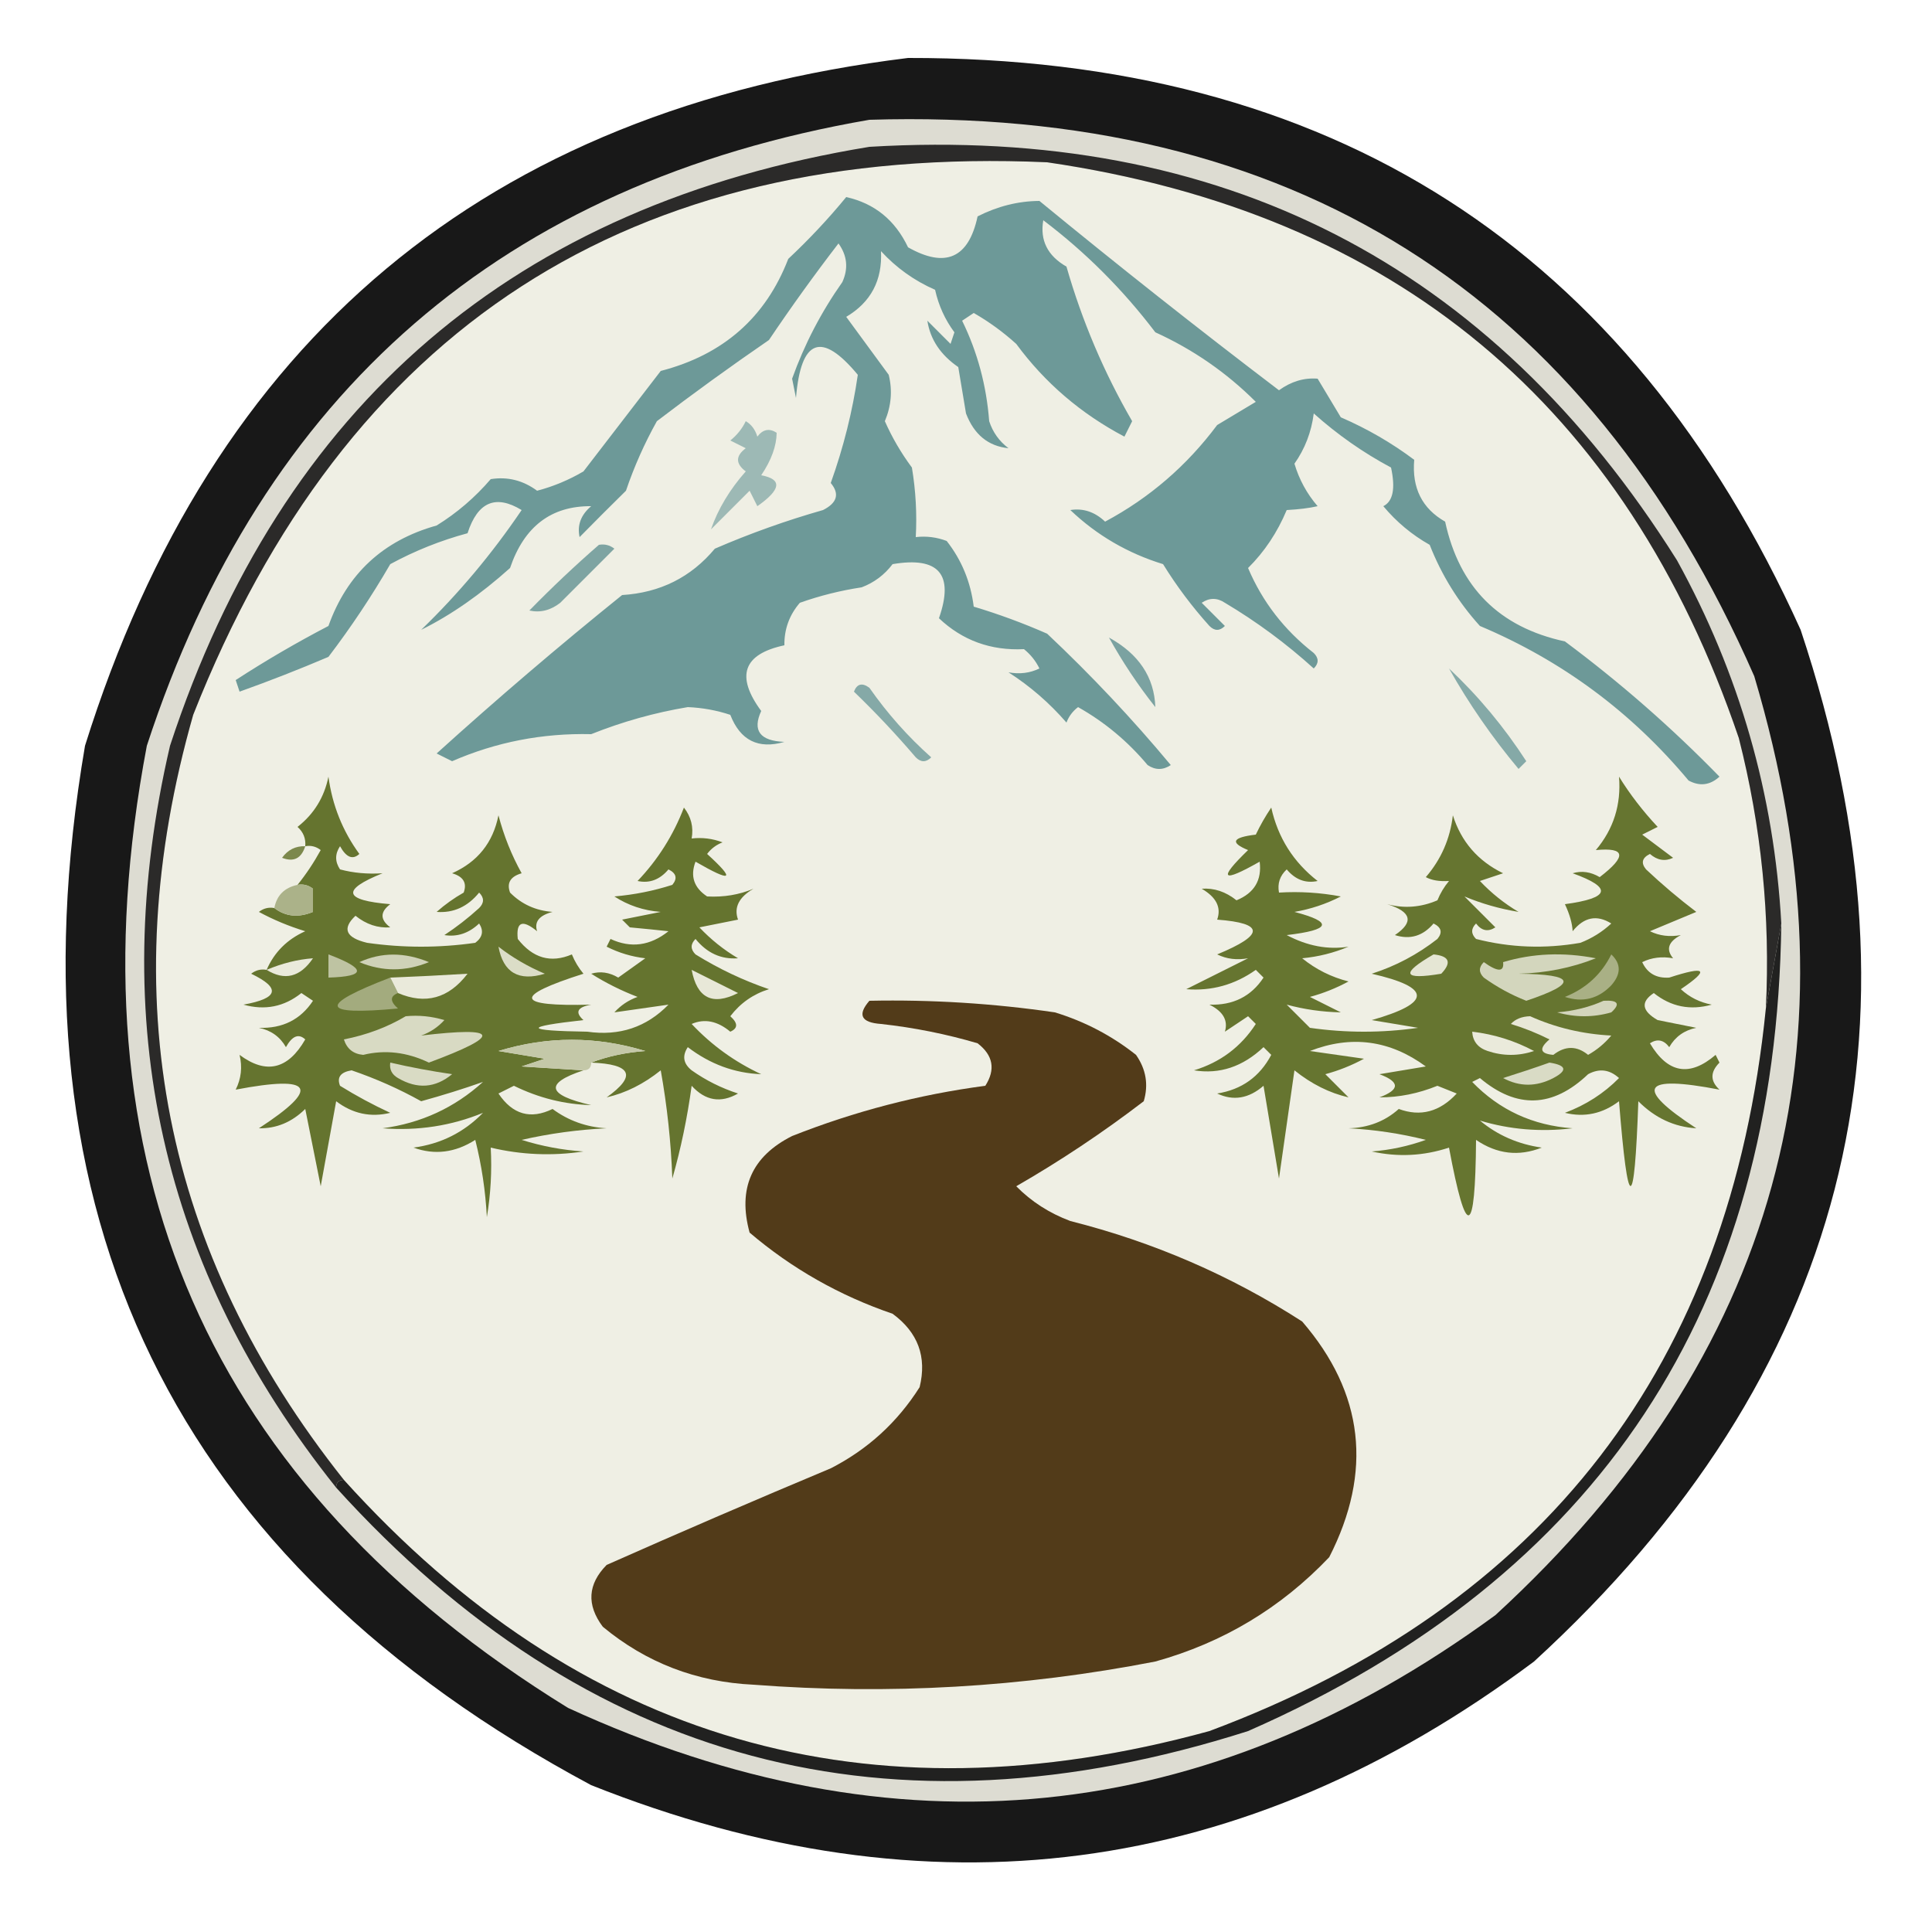 <?xml version="1.0" encoding="UTF-8"?>
<svg xmlns="http://www.w3.org/2000/svg" xmlns:xlink="http://www.w3.org/1999/xlink" version="1.1" width="250px" height="250px" style="shape-rendering:geometricPrecision; text-rendering:geometricPrecision; image-rendering:optimizeQuality; fill-rule:evenodd; clip-rule:evenodd">
  <g>
    <path style="opacity:0.917" fill="#040404" d="M 117.5,7.5 C 172.175,7.407 210.675,32.074 233,81.5C 250.366,133.538 238.866,178.038 198.5,215C 160.948,243.077 120.281,248.41 76.5,231C 22.449,202.061 0.615,157.227 11,96.5C 27.467,43.875 62.967,14.208 117.5,7.5 Z"></path>
  </g>
  <g>
    <path style="opacity:1" fill="#dddcd2" d="M 112.5,15.5 C 167.04,13.835 205.206,37.835 227,87.5C 241.163,135.018 229.996,175.518 193.5,209C 155.897,236.494 115.897,240.494 73.5,221C 26.886,192.247 8.719,150.747 19,96.5C 33.975,50.684 65.142,23.684 112.5,15.5 Z"></path>
  </g>
  <g>
    <path style="opacity:1" fill="#efefe4" d="M 228.5,130.5 C 223.877,176.619 199.877,207.786 156.5,224C 112.329,236.129 74.996,225.296 44.5,191.5C 21.083,162.018 14.583,129.018 25,92.5C 44.748,42.442 81.581,18.608 135.5,21C 180.516,27.592 210.349,52.425 225,95.5C 227.929,106.985 229.096,118.652 228.5,130.5 Z"></path>
  </g>
  <g>
    <path style="opacity:1" fill="#667530" d="M 209.5,100.5 C 210.896,102.762 212.563,104.929 214.5,107C 213.833,107.333 213.167,107.667 212.5,108C 213.833,109 215.167,110 216.5,111C 215.451,111.492 214.451,111.326 213.5,110.5C 212.479,111.002 212.312,111.668 213,112.5C 215.074,114.452 217.241,116.285 219.5,118C 217.5,118.833 215.5,119.667 213.5,120.5C 214.716,121.096 216.049,121.263 217.5,121C 215.875,121.853 215.542,122.853 216.5,124C 215.049,123.737 213.716,123.904 212.5,124.5C 213.171,125.946 214.338,126.612 216,126.5C 220.785,124.943 221.285,125.443 217.5,128C 218.623,129.044 219.956,129.71 221.5,130C 218.725,130.778 216.225,130.278 214,128.5C 212.274,129.648 212.441,130.815 214.5,132C 216.167,132.333 217.833,132.667 219.5,133C 217.939,133.318 216.772,134.151 216,135.5C 215.282,134.549 214.449,134.383 213.5,135C 215.805,138.886 218.639,139.386 222,136.5C 222.167,136.833 222.333,137.167 222.5,137.5C 221.289,138.72 221.289,139.887 222.5,141C 212.42,139.057 211.42,140.724 219.5,146C 216.649,145.828 214.149,144.661 212,142.5C 211.494,157.122 210.66,157.122 209.5,142.5C 207.368,144.117 205.035,144.617 202.5,144C 205.21,142.985 207.543,141.485 209.5,139.5C 208.277,138.386 206.944,138.219 205.5,139C 200.933,143.353 196.266,143.519 191.5,139.5C 191.167,139.667 190.833,139.833 190.5,140C 194.02,143.639 198.353,145.639 203.5,146C 199.35,146.498 195.35,146.164 191.5,145C 193.777,146.895 196.444,148.062 199.5,148.5C 196.529,149.675 193.696,149.342 191,147.5C 190.908,160.173 189.742,160.506 187.5,148.5C 184.227,149.585 180.894,149.752 177.5,149C 179.9,148.814 182.234,148.314 184.5,147.5C 181.215,146.676 177.882,146.176 174.5,146C 177.047,145.933 179.214,145.099 181,143.5C 183.812,144.537 186.312,143.87 188.5,141.5C 187.667,141.167 186.833,140.833 186,140.5C 183.532,141.503 181.032,142.003 178.5,142C 181.167,141 181.167,140 178.5,139C 180.5,138.667 182.5,138.333 184.5,138C 179.851,134.586 174.851,133.92 169.5,136C 171.833,136.333 174.167,136.667 176.5,137C 174.913,137.862 173.246,138.529 171.5,139C 172.5,140 173.5,141 174.5,142C 172.035,141.435 169.702,140.268 167.5,138.5C 166.833,143.167 166.167,147.833 165.5,152.5C 164.833,148.5 164.167,144.5 163.5,140.5C 161.588,142.156 159.588,142.489 157.5,141.5C 160.667,140.999 163.001,139.333 164.5,136.5C 164.167,136.167 163.833,135.833 163.5,135.5C 160.816,138.036 157.816,139.036 154.5,138.5C 157.911,137.464 160.578,135.464 162.5,132.5C 162.167,132.167 161.833,131.833 161.5,131.5C 160.5,132.167 159.5,132.833 158.5,133.5C 158.94,132.047 158.274,130.881 156.5,130C 159.557,130.107 161.891,128.94 163.5,126.5C 163.167,126.167 162.833,125.833 162.5,125.5C 159.78,127.429 156.78,128.263 153.5,128C 156.167,126.667 158.833,125.333 161.5,124C 160.049,124.263 158.716,124.096 157.5,123.5C 163.65,120.965 163.65,119.465 157.5,119C 158.061,117.434 157.394,116.101 155.5,115C 157.107,114.885 158.607,115.385 160,116.5C 162.3,115.561 163.3,113.894 163,111.5C 158.075,114.298 157.575,113.798 161.5,110C 159.122,109.026 159.456,108.359 162.5,108C 163.071,106.795 163.738,105.628 164.5,104.5C 165.36,108.388 167.36,111.555 170.5,114C 168.953,114.333 167.62,113.833 166.5,112.5C 165.614,113.325 165.281,114.325 165.5,115.5C 168.187,115.336 170.854,115.503 173.5,116C 171.608,116.973 169.608,117.64 167.5,118C 172.563,119.328 172.229,120.328 166.5,121C 169.184,122.42 171.851,122.92 174.5,122.5C 172.577,123.308 170.577,123.808 168.5,124C 170.275,125.439 172.275,126.439 174.5,127C 172.913,127.862 171.246,128.529 169.5,129C 170.833,129.667 172.167,130.333 173.5,131C 171.089,130.948 168.756,130.615 166.5,130C 167.5,131 168.5,132 169.5,133C 174.167,133.667 178.833,133.667 183.5,133C 181.5,132.667 179.5,132.333 177.5,132C 185.289,129.781 185.289,127.781 177.5,126C 180.586,125.016 183.419,123.516 186,121.5C 186.688,120.668 186.521,120.002 185.5,119.5C 184.131,121.124 182.464,121.624 180.5,121C 182.988,119.315 182.655,117.981 179.5,117C 181.7,117.584 183.867,117.418 186,116.5C 186.374,115.584 186.874,114.75 187.5,114C 186.262,114.077 185.262,113.911 184.5,113.5C 186.48,111.205 187.647,108.539 188,105.5C 189.077,108.913 191.244,111.413 194.5,113C 193.5,113.333 192.5,113.667 191.5,114C 192.984,115.574 194.651,116.907 196.5,118C 194.039,117.592 191.706,116.926 189.5,116C 190.833,117.333 192.167,118.667 193.5,120C 192.551,120.617 191.718,120.451 191,119.5C 190.333,120.167 190.333,120.833 191,121.5C 195.413,122.632 199.913,122.799 204.5,122C 206.002,121.417 207.335,120.584 208.5,119.5C 206.635,118.334 204.968,118.667 203.5,120.5C 203.446,119.47 203.112,118.303 202.5,117C 208.365,116.207 208.698,114.873 203.5,113C 204.672,112.647 205.838,112.813 207,113.5C 210.529,110.795 210.363,109.628 206.5,110C 208.794,107.282 209.794,104.115 209.5,100.5 Z"></path>
  </g>
  <g>
    <path style="opacity:1" fill="#65742f" d="M 76.5,137.5 C 78.631,136.686 80.964,136.186 83.5,136C 77.157,134.065 70.823,134.065 64.5,136C 66.5,136.333 68.5,136.667 70.5,137C 69.5,137.333 68.5,137.667 67.5,138C 70.4,138.186 73.066,138.352 75.5,138.5C 70.423,140.183 70.757,141.683 76.5,143C 73.051,142.911 69.717,142.078 66.5,140.5C 65.833,140.833 65.167,141.167 64.5,141.5C 66.325,144.222 68.658,144.889 71.5,143.5C 73.556,145.019 75.89,145.853 78.5,146C 74.789,146.175 71.122,146.675 67.5,147.5C 70.107,148.318 72.774,148.818 75.5,149C 71.463,149.607 67.463,149.44 63.5,148.5C 63.665,151.518 63.498,154.518 63,157.5C 62.824,154.118 62.324,150.785 61.5,147.5C 58.905,149.159 56.238,149.493 53.5,148.5C 57.035,148.031 60.035,146.531 62.5,144C 58.404,145.685 54.071,146.351 49.5,146C 54.484,145.34 58.817,143.34 62.5,140C 60.017,140.88 57.351,141.713 54.5,142.5C 51.648,140.909 48.648,139.576 45.5,138.5C 44.068,138.733 43.568,139.4 44,140.5C 46.087,141.794 48.254,142.961 50.5,144C 47.965,144.617 45.632,144.117 43.5,142.5C 42.833,146.167 42.167,149.833 41.5,153.5C 40.833,150.167 40.167,146.833 39.5,143.5C 37.76,145.211 35.76,146.044 33.5,146C 41.559,140.748 40.559,139.081 30.5,141C 31.212,139.575 31.379,138.075 31,136.5C 34.435,139.058 37.268,138.391 39.5,134.5C 38.645,133.707 37.811,134.04 37,135.5C 36.228,134.151 35.061,133.318 33.5,133C 36.557,133.107 38.891,131.94 40.5,129.5C 40,129.167 39.5,128.833 39,128.5C 36.775,130.278 34.275,130.778 31.5,130C 36.046,129.19 36.38,127.857 32.5,126C 33.094,125.536 33.761,125.369 34.5,125.5C 35.489,123.218 37.156,121.551 39.5,120.5C 37.376,119.851 35.376,119.017 33.5,118C 34.094,117.536 34.761,117.369 35.5,117.5C 36.946,118.613 38.613,118.78 40.5,118C 40.5,117 40.5,116 40.5,115C 39.906,114.536 39.239,114.369 38.5,114.5C 39.614,113.115 40.614,111.615 41.5,110C 40.906,109.536 40.239,109.369 39.5,109.5C 39.586,108.504 39.252,107.671 38.5,107C 40.628,105.333 41.961,103.166 42.5,100.5C 42.999,104.197 44.333,107.531 46.5,110.5C 45.645,111.293 44.811,110.96 44,109.5C 43.333,110.5 43.333,111.5 44,112.5C 45.722,112.962 47.555,113.128 49.5,113C 44.12,115.167 44.453,116.501 50.5,117C 49.167,118 49.167,119 50.5,120C 48.893,120.115 47.393,119.615 46,118.5C 44.233,120.164 44.733,121.331 47.5,122C 52.167,122.667 56.833,122.667 61.5,122C 62.451,121.282 62.617,120.449 62,119.5C 60.663,120.765 59.163,121.265 57.5,121C 59.09,119.954 60.59,118.787 62,117.5C 62.667,116.833 62.667,116.167 62,115.5C 60.511,117.332 58.678,118.165 56.5,118C 57.579,117.044 58.745,116.211 60,115.5C 60.456,114.256 59.956,113.423 58.5,113C 61.801,111.533 63.801,109.033 64.5,105.5C 65.192,108.145 66.192,110.645 67.5,113C 66.044,113.423 65.544,114.256 66,115.5C 67.491,117.004 69.324,117.837 71.5,118C 69.776,118.448 69.109,119.282 69.5,120.5C 67.595,118.942 66.761,119.275 67,121.5C 68.946,123.994 71.279,124.661 74,123.5C 74.374,124.416 74.874,125.25 75.5,126C 66.309,128.93 66.642,130.264 76.5,130C 74.699,130.317 74.366,130.984 75.5,132C 67.627,132.873 67.793,133.373 76,133.5C 80.149,134.091 83.649,132.925 86.5,130C 84.167,130.333 81.833,130.667 79.5,131C 80.328,130.085 81.328,129.419 82.5,129C 80.377,128.185 78.377,127.185 76.5,126C 77.672,125.647 78.838,125.813 80,126.5C 81.171,125.66 82.338,124.827 83.5,124C 81.744,123.798 80.078,123.298 78.5,122.5C 78.667,122.167 78.833,121.833 79,121.5C 81.629,122.725 84.129,122.392 86.5,120.5C 85.091,120.346 83.424,120.179 81.5,120C 81.167,119.667 80.833,119.333 80.5,119C 82.167,118.667 83.833,118.333 85.5,118C 83.285,117.83 81.285,117.163 79.5,116C 82.095,115.774 84.595,115.274 87,114.5C 87.688,113.668 87.521,113.002 86.5,112.5C 85.38,113.833 84.047,114.333 82.5,114C 85.128,111.246 87.128,108.079 88.5,104.5C 89.429,105.689 89.762,107.022 89.5,108.5C 90.873,108.343 92.207,108.51 93.5,109C 92.692,109.308 92.025,109.808 91.5,110.5C 95.232,113.898 94.732,114.232 90,111.5C 89.289,113.367 89.789,114.867 91.5,116C 93.655,116.116 95.655,115.783 97.5,115C 95.606,116.101 94.939,117.434 95.5,119C 93.833,119.333 92.167,119.667 90.5,120C 91.984,121.574 93.651,122.907 95.5,124C 93.322,124.165 91.489,123.332 90,121.5C 89.333,122.167 89.333,122.833 90,123.5C 93.031,125.375 96.198,126.875 99.5,128C 97.469,128.632 95.802,129.799 94.5,131.5C 95.506,132.396 95.506,133.062 94.5,133.5C 92.831,132.11 91.164,131.777 89.5,132.5C 92.079,135.245 95.079,137.411 98.5,139C 95.049,138.869 91.882,137.702 89,135.5C 88.251,136.635 88.417,137.635 89.5,138.5C 91.328,139.795 93.328,140.795 95.5,141.5C 93.276,142.78 91.276,142.447 89.5,140.5C 88.936,144.644 88.103,148.644 87,152.5C 86.828,147.798 86.328,143.132 85.5,138.5C 83.299,140.268 80.965,141.435 78.5,142C 82.418,139.203 81.751,137.703 76.5,137.5 Z"></path>
  </g>
  <g>
    <path style="opacity:1" fill="#a3ab7e" d="M 50.5,126.5 C 50.833,127.167 51.167,127.833 51.5,128.5C 50.45,128.905 50.45,129.571 51.5,130.5C 41.437,131.441 41.103,130.108 50.5,126.5 Z"></path>
  </g>
  <g>
    <path style="opacity:1" fill="#523b19" d="M 112.5,129.5 C 120.541,129.336 128.541,129.836 136.5,131C 140.363,132.181 143.863,134.014 147,136.5C 148.301,138.365 148.635,140.365 148,142.5C 142.688,146.564 137.188,150.231 131.5,153.5C 133.457,155.485 135.79,156.985 138.5,158C 149.261,160.717 159.261,165.05 168.5,171C 176.487,180.259 177.654,190.425 172,201.5C 165.763,208.063 158.263,212.563 149.5,215C 132.32,218.339 114.987,219.339 97.5,218C 90.118,217.653 83.618,215.153 78,210.5C 75.88,207.662 76.047,204.996 78.5,202.5C 88.091,198.244 97.758,194.078 107.5,190C 112.284,187.55 116.117,184.05 119,179.5C 119.959,175.579 118.792,172.412 115.5,170C 108.634,167.653 102.468,164.153 97,159.5C 95.435,153.799 97.269,149.633 102.5,147C 110.605,143.796 118.939,141.629 127.5,140.5C 128.848,138.389 128.515,136.555 126.5,135C 122.433,133.802 118.267,132.969 114,132.5C 111.422,132.318 110.922,131.318 112.5,129.5 Z"></path>
  </g>
  <g>
    <path style="opacity:1" fill="#d3d5bc" d="M 207.5,129.5 C 209.379,129.393 209.712,129.893 208.5,131C 206.167,131.667 203.833,131.667 201.5,131C 203.708,130.809 205.708,130.309 207.5,129.5 Z"></path>
  </g>
  <g>
    <path style="opacity:1" fill="#d8dac3" d="M 52.5,131.5 C 54.199,131.34 55.866,131.506 57.5,132C 56.672,132.915 55.672,133.581 54.5,134C 64.705,132.791 65.038,133.957 55.5,137.5C 52.667,136.143 49.834,135.809 47,136.5C 45.72,136.387 44.887,135.72 44.5,134.5C 47.447,133.92 50.114,132.92 52.5,131.5 Z"></path>
  </g>
  <g>
    <path style="opacity:1" fill="#e8e8d8" d="M 195.5,132.5 C 196.097,131.861 196.93,131.528 198,131.5C 201.28,132.975 204.78,133.808 208.5,134C 207.646,135.022 206.646,135.855 205.5,136.5C 204.033,135.305 202.533,135.305 201,136.5C 199.273,136.354 199.106,135.687 200.5,134.5C 198.861,133.678 197.195,133.011 195.5,132.5 Z"></path>
  </g>
  <g>
    <path style="opacity:1" fill="#eaeadb" d="M 190.5,133.5 C 193.311,133.826 195.978,134.659 198.5,136C 196.5,136.667 194.5,136.667 192.5,136C 191.244,135.583 190.577,134.75 190.5,133.5 Z"></path>
  </g>
  <g>
    <path style="opacity:1" fill="#c4c8a8" d="M 76.5,137.5 C 76.5,138.167 76.167,138.5 75.5,138.5C 73.066,138.352 70.4,138.186 67.5,138C 68.5,137.667 69.5,137.333 70.5,137C 68.5,136.667 66.5,136.333 64.5,136C 70.823,134.065 77.157,134.065 83.5,136C 80.964,136.186 78.631,136.686 76.5,137.5 Z"></path>
  </g>
  <g>
    <path style="opacity:1" fill="#d9dbc4" d="M 50.5,137.5 C 53.127,138.105 55.793,138.605 58.5,139C 56.326,140.797 53.993,140.964 51.5,139.5C 50.703,139.043 50.369,138.376 50.5,137.5 Z"></path>
  </g>
  <g>
    <path style="opacity:1" fill="#d9dbc5" d="M 200.5,137.5 C 202.705,137.846 202.872,138.513 201,139.5C 198.801,140.645 196.635,140.645 194.5,139.5C 196.631,138.831 198.631,138.165 200.5,137.5 Z"></path>
  </g>
  <g>
    <path style="opacity:1" fill="#2b2a29" d="M 230.5,119.5 C 229.833,123.167 229.167,126.833 228.5,130.5C 229.096,118.652 227.929,106.985 225,95.5C 210.349,52.425 180.516,27.592 135.5,21C 81.581,18.608 44.748,42.442 25,92.5C 14.583,129.018 21.083,162.018 44.5,191.5C 43.833,191.5 43.5,191.833 43.5,192.5C 20.861,164.16 13.695,132.16 22,96.5C 36.492,52.341 66.659,26.507 112.5,19C 158.046,16.274 192.88,34.108 217,72.5C 225.077,87.143 229.577,102.81 230.5,119.5 Z"></path>
  </g>
  <g>
    <path style="opacity:1" fill="#a9b085" d="M 208.5,123.5 C 209.782,124.708 209.782,126.042 208.5,127.5C 206.809,129.256 204.809,129.756 202.5,129C 205.225,127.911 207.225,126.078 208.5,123.5 Z"></path>
  </g>
  <g>
    <path style="opacity:1" fill="#e8e8d8" d="M 89.5,125.5 C 91.482,126.491 93.482,127.491 95.5,128.5C 92.193,130.17 90.193,129.17 89.5,125.5 Z"></path>
  </g>
  <g>
    <path style="opacity:1" fill="#eaeadb" d="M 51.5,128.5 C 51.167,127.833 50.833,127.167 50.5,126.5C 53.889,126.368 57.223,126.201 60.5,126C 58.062,129.191 55.062,130.025 51.5,128.5 Z"></path>
  </g>
  <g>
    <path style="opacity:1" fill="#bec3a2" d="M 42.5,123.5 C 47.421,125.354 47.421,126.354 42.5,126.5C 42.5,125.5 42.5,124.5 42.5,123.5 Z"></path>
  </g>
  <g>
    <path style="opacity:1" fill="#d3d6bd" d="M 194.5,124.5 C 198.311,123.355 202.311,123.188 206.5,124C 203.362,125.244 200.028,125.911 196.5,126C 203.912,126.079 204.246,127.245 197.5,129.5C 195.563,128.74 193.73,127.74 192,126.5C 191.333,125.833 191.333,125.167 192,124.5C 193.821,125.795 194.655,125.795 194.5,124.5 Z"></path>
  </g>
  <g>
    <path style="opacity:1" fill="#e5e6d4" d="M 185.5,123.5 C 187.549,123.706 187.883,124.539 186.5,126C 181.517,126.831 181.183,125.998 185.5,123.5 Z"></path>
  </g>
  <g>
    <path style="opacity:1" fill="#dbddc7" d="M 64.5,122.5 C 66.308,123.907 68.308,125.074 70.5,126C 67.121,127.024 65.121,125.857 64.5,122.5 Z"></path>
  </g>
  <g>
    <path style="opacity:1" fill="#cfd2b8" d="M 46.5,124.5 C 49.355,123.197 52.355,123.197 55.5,124.5C 52.463,125.741 49.463,125.741 46.5,124.5 Z"></path>
  </g>
  <g>
    <path style="opacity:1" fill="#eaeadb" d="M 34.5,125.5 C 36.494,124.65 38.494,124.15 40.5,124C 38.838,126.447 36.838,126.947 34.5,125.5 Z"></path>
  </g>
  <g>
    <path style="opacity:1" fill="#abb289" d="M 38.5,114.5 C 39.239,114.369 39.906,114.536 40.5,115C 40.5,116 40.5,117 40.5,118C 38.613,118.78 36.946,118.613 35.5,117.5C 35.81,115.856 36.81,114.856 38.5,114.5 Z"></path>
  </g>
  <g>
    <path style="opacity:1" fill="#7c884c" d="M 39.5,109.5 C 38.998,111.085 37.998,111.585 36.5,111C 37.244,109.961 38.244,109.461 39.5,109.5 Z"></path>
  </g>
  <g>
    <path style="opacity:1" fill="#6d9998" d="M 109.5,25.5 C 113.159,26.315 115.826,28.481 117.5,32C 122.345,34.743 125.345,33.41 126.5,28C 129.089,26.686 131.756,26.019 134.5,26C 144.714,34.388 155.047,42.554 165.5,50.5C 167.078,49.359 168.744,48.859 170.5,49C 171.5,50.667 172.5,52.333 173.5,54C 176.905,55.469 180.072,57.303 183,59.5C 182.684,63.137 184.018,65.804 187,67.5C 188.833,76 194,81.167 202.5,83C 209.662,88.332 216.328,94.166 222.5,100.5C 221.277,101.614 219.944,101.781 218.5,101C 211.11,92.141 202.11,85.474 191.5,81C 188.707,77.919 186.54,74.419 185,70.5C 182.708,69.21 180.708,67.543 179,65.5C 180.255,64.88 180.588,63.213 180,60.5C 176.411,58.586 173.078,56.252 170,53.5C 169.694,55.906 168.861,58.073 167.5,60C 168.112,62.058 169.112,63.891 170.5,65.5C 169.418,65.749 168.085,65.915 166.5,66C 165.287,68.897 163.621,71.397 161.5,73.5C 163.344,77.854 166.177,81.521 170,84.5C 170.667,85.167 170.667,85.833 170,86.5C 166.448,83.281 162.615,80.448 158.5,78C 157.5,77.333 156.5,77.333 155.5,78C 156.5,79 157.5,80 158.5,81C 157.833,81.667 157.167,81.667 156.5,81C 154.257,78.512 152.257,75.846 150.5,73C 145.924,71.592 141.924,69.259 138.5,66C 140.163,65.735 141.663,66.235 143,67.5C 148.743,64.426 153.576,60.259 157.5,55C 159.167,54 160.833,53 162.5,52C 158.718,48.22 154.384,45.22 149.5,43C 145.299,37.466 140.466,32.632 135,28.5C 134.551,31.094 135.551,33.094 138,34.5C 140.021,41.539 142.855,48.206 146.5,54.5C 146.167,55.167 145.833,55.833 145.5,56.5C 139.874,53.535 135.207,49.535 131.5,44.5C 129.796,42.959 127.963,41.625 126,40.5C 125.5,40.833 125,41.167 124.5,41.5C 126.481,45.548 127.647,49.882 128,54.5C 128.465,55.931 129.299,57.097 130.5,58C 127.883,57.739 126.05,56.239 125,53.5C 124.667,51.5 124.333,49.5 124,47.5C 121.705,45.92 120.372,43.92 120,41.5C 121,42.5 122,43.5 123,44.5C 123.167,44 123.333,43.5 123.5,43C 122.287,41.37 121.454,39.536 121,37.5C 118.314,36.324 115.981,34.657 114,32.5C 114.189,36.278 112.689,39.111 109.5,41C 111.333,43.5 113.167,46 115,48.5C 115.498,50.527 115.331,52.527 114.5,54.5C 115.43,56.606 116.596,58.606 118,60.5C 118.498,63.482 118.665,66.482 118.5,69.5C 119.873,69.343 121.207,69.51 122.5,70C 124.438,72.47 125.604,75.304 126,78.5C 129.216,79.462 132.382,80.628 135.5,82C 141.199,87.365 146.533,93.031 151.5,99C 150.5,99.667 149.5,99.667 148.5,99C 145.938,95.935 142.938,93.435 139.5,91.5C 138.808,92.025 138.308,92.692 138,93.5C 135.795,90.96 133.295,88.793 130.5,87C 131.951,87.263 133.284,87.096 134.5,86.5C 134.023,85.522 133.357,84.689 132.5,84C 128.209,84.208 124.542,82.875 121.5,80C 123.486,74.317 121.486,71.984 115.5,73C 114.449,74.385 113.116,75.385 111.5,76C 108.768,76.413 106.101,77.08 103.5,78C 102.139,79.584 101.472,81.418 101.5,83.5C 96.166,84.639 95.166,87.472 98.5,92C 97.336,94.542 98.336,95.875 101.5,96C 98.125,96.979 95.791,95.812 94.5,92.5C 92.727,91.913 90.894,91.58 89,91.5C 84.735,92.21 80.568,93.377 76.5,95C 70.201,94.854 64.201,96.02 58.5,98.5C 57.833,98.167 57.167,97.833 56.5,97.5C 64.314,90.43 72.314,83.596 80.5,77C 85.415,76.698 89.415,74.698 92.5,71C 97.055,69.028 101.722,67.361 106.5,66C 108.335,65.072 108.668,63.906 107.5,62.5C 109.152,57.882 110.319,53.216 111,48.5C 106.301,42.834 103.634,43.834 103,51.5C 102.833,50.667 102.667,49.833 102.5,49C 104.097,44.545 106.264,40.379 109,36.5C 109.798,34.741 109.631,33.075 108.5,31.5C 105.39,35.541 102.39,39.707 99.5,44C 94.578,47.378 89.745,50.878 85,54.5C 83.392,57.382 82.059,60.382 81,63.5C 79.009,65.457 77.009,67.457 75,69.5C 74.667,67.953 75.167,66.62 76.5,65.5C 71.328,65.455 67.828,68.122 66,73.5C 62.179,76.928 58.346,79.594 54.5,81.5C 59.338,76.822 63.672,71.656 67.5,66C 64.138,63.95 61.805,64.95 60.5,69C 57.007,69.942 53.674,71.275 50.5,73C 48.081,77.172 45.415,81.172 42.5,85C 38.689,86.624 34.856,88.124 31,89.5C 30.833,89 30.667,88.5 30.5,88C 34.374,85.483 38.374,83.15 42.5,81C 44.903,74.265 49.57,69.931 56.5,68C 59.128,66.374 61.461,64.374 63.5,62C 65.677,61.655 67.677,62.155 69.5,63.5C 71.61,62.946 73.61,62.112 75.5,61C 78.833,56.667 82.167,52.333 85.5,48C 93.581,45.909 99.081,41.075 102,33.5C 104.705,30.964 107.205,28.297 109.5,25.5 Z"></path>
  </g>
  <g>
    <path style="opacity:1" fill="#85a9a7" d="M 110.5,89.5 C 110.897,88.475 111.563,88.308 112.5,89C 114.824,92.323 117.491,95.323 120.5,98C 119.833,98.667 119.167,98.667 118.5,98C 115.933,94.997 113.266,92.164 110.5,89.5 Z"></path>
  </g>
  <g>
    <path style="opacity:1" fill="#85a9a7" d="M 187.5,86.5 C 191.291,90.06 194.625,94.06 197.5,98.5C 197.167,98.833 196.833,99.167 196.5,99.5C 193.092,95.429 190.092,91.096 187.5,86.5 Z"></path>
  </g>
  <g>
    <path style="opacity:1" fill="#7ba2a1" d="M 143.5,82.5 C 147.363,84.627 149.363,87.627 149.5,91.5C 147.245,88.652 145.245,85.652 143.5,82.5 Z"></path>
  </g>
  <g>
    <path style="opacity:1" fill="#7ea4a2" d="M 77.5,70.5 C 78.239,70.369 78.906,70.536 79.5,71C 77.167,73.333 74.833,75.667 72.5,78C 71.241,78.982 69.908,79.315 68.5,79C 71.394,76.035 74.394,73.201 77.5,70.5 Z"></path>
  </g>
  <g>
    <path style="opacity:1" fill="#9db9b5" d="M 96.5,54.5 C 97.222,54.917 97.722,55.584 98,56.5C 98.718,55.549 99.551,55.383 100.5,56C 100.48,57.715 99.814,59.548 98.5,61.5C 101.25,62.006 101.084,63.34 98,65.5C 97.667,64.833 97.333,64.167 97,63.5C 95.333,65.167 93.667,66.833 92,68.5C 92.92,65.854 94.42,63.354 96.5,61C 95.167,60 95.167,59 96.5,58C 95.833,57.667 95.167,57.333 94.5,57C 95.38,56.292 96.047,55.458 96.5,54.5 Z"></path>
  </g>
  <g>
    <path style="opacity:1" fill="#212120" d="M 230.5,119.5 C 229.891,169.24 206.891,204.074 161.5,224C 115.225,238.767 75.891,228.267 43.5,192.5C 43.5,191.833 43.833,191.5 44.5,191.5C 74.996,225.296 112.329,236.129 156.5,224C 199.877,207.786 223.877,176.619 228.5,130.5C 229.167,126.833 229.833,123.167 230.5,119.5 Z"></path>
  </g>
</svg>
